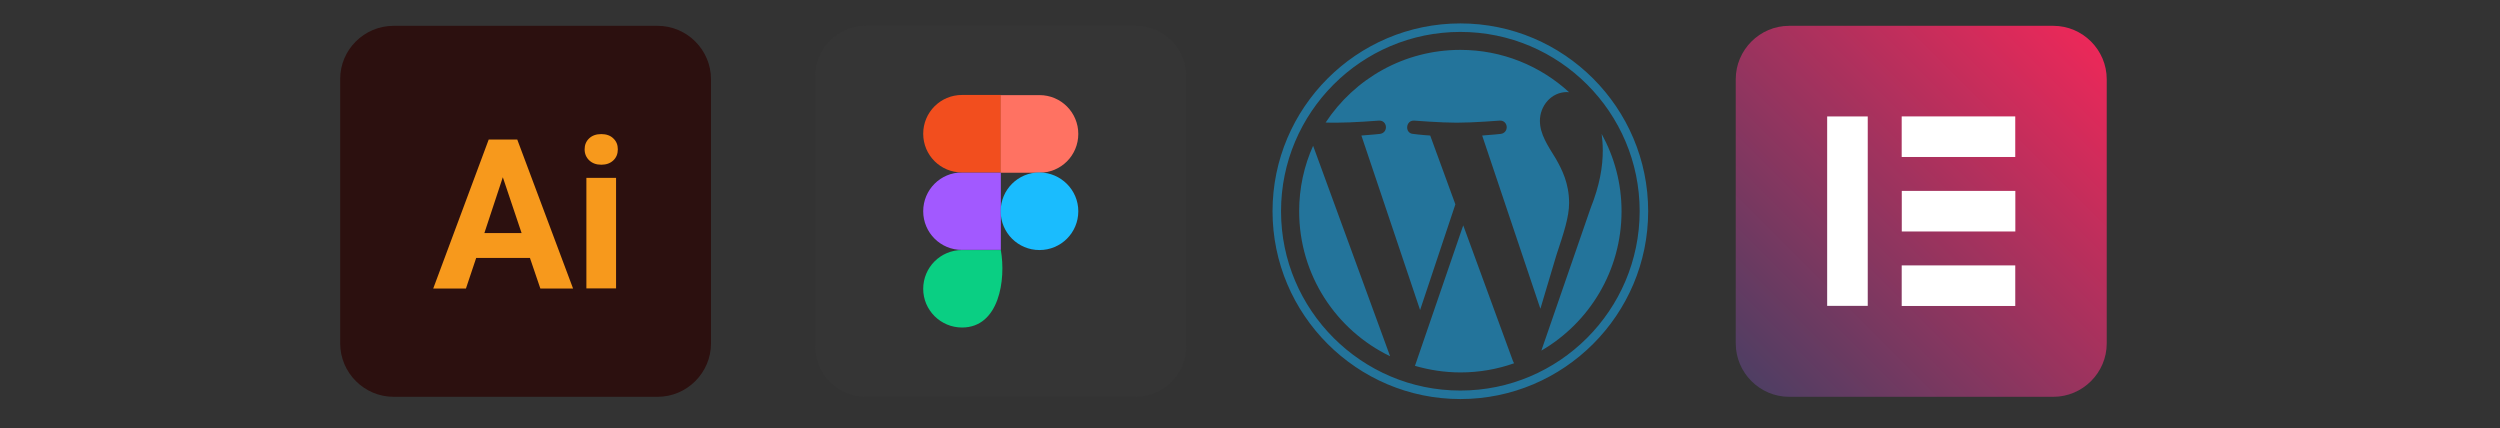 <?xml version="1.0" encoding="UTF-8"?> <svg xmlns="http://www.w3.org/2000/svg" xmlns:xlink="http://www.w3.org/1999/xlink" version="1.1" id="Layer_1" x="0px" y="0px" viewBox="0 0 1558.7 266.9" style="enable-background:new 0 0 1558.7 266.9;" xml:space="preserve"><rect x="0" y="0" width="1558.7" height="266.9" fill="#333333" stroke="none"/> <style type="text/css"> .st0{fill:#353535;} .st1{fill:#0ACF83;} .st2{fill:#A259FF;} .st3{fill:#F24E1E;} .st4{fill:#FF7262;} .st5{fill:#1ABCFE;} .st6{fill-rule:evenodd;clip-rule:evenodd;fill:url(#SVGID_1_);} .st7{fill-rule:evenodd;clip-rule:evenodd;fill:#2C100F;} .st8{fill-rule:evenodd;clip-rule:evenodd;fill:#F7991C;} .st9{fill:#23749B;} .st10{fill:#FFFFFF;} </style> <g> <path class="st0" d="M708.2,247.4H539.7c-17.3,0-31.4-14.1-31.4-31.4V47.5c0-17.3,14.1-31.4,31.4-31.4h168.5 c17.3,0,31.4,14.1,31.4,31.4V216C739.6,233.3,725.5,247.4,708.2,247.4z"></path> <g> <path id="path0_fill" class="st1" d="M599.8,204.2c23.1,0,27.5-29.7,24.2-48.3h-24.2c-13.4,0-24.2,10.8-24.2,24.2 C575.6,193.4,586.5,204.2,599.8,204.2z"></path> <path id="path1_fill" class="st2" d="M575.6,131.7c0-13.4,10.8-24.2,24.2-24.2H624v48.3h-24.2 C586.5,155.9,575.6,145.1,575.6,131.7z"></path> <path id="path1_fill_1_" class="st3" d="M575.6,83.4c0-13.4,10.8-24.2,24.2-24.2H624v48.3h-24.2 C586.5,107.6,575.6,96.8,575.6,83.4z"></path> <path id="path2_fill" class="st4" d="M623.9,59.3h24.2c13.4,0,24.2,10.8,24.2,24.2s-10.8,24.2-24.2,24.2h-24.2V59.3z"></path> <path id="path3_fill" class="st5" d="M672.3,131.7c0,13.4-10.8,24.2-24.2,24.2s-24.2-10.8-24.2-24.2s10.8-24.2,24.2-24.2 C661.4,107.6,672.3,118.4,672.3,131.7z"></path> </g> </g> <linearGradient id="SVGID_1_" gradientUnits="userSpaceOnUse" x1="1091.987" y1="237.613" x2="1303.713" y2="25.887"> <stop offset="0" style="stop-color:#4F3E63"></stop> <stop offset="1" style="stop-color:#EB2859"></stop> </linearGradient> <path class="st6" d="M1115.5,16.1h164.7c18.3,0,33.3,15,33.3,33.3v164.7c0,18.3-15,33.3-33.3,33.3h-164.7c-18.3,0-33.3-15-33.3-33.3 V49.4C1082.2,31.1,1097.2,16.1,1115.5,16.1z"></path> <g> <path class="st7" d="M245.4,16.1H410c18.3,0,33.3,15,33.3,33.3v164.7c0,18.3-15,33.3-33.3,33.3H245.4c-18.3,0-33.3-15-33.3-33.3 V49.4C212,31.1,227,16.1,245.4,16.1z"></path> <path class="st8" d="M330.4,160.8h-33.5l-6.4,19.1h-20.4L304.7,87h17.8l34.8,92.9h-20.4L330.4,160.8L330.4,160.8z M302,145.3h23.2 l-11.7-34.8L302,145.3L302,145.3z M384.1,179.8h-18.5v-68.9h18.5V179.8L384.1,179.8z M364.5,93.1c0-2.7,0.9-5,2.8-6.8 s4.4-2.7,7.6-2.7c3.1,0,5.7,0.9,7.5,2.7c1.9,1.8,2.8,4,2.8,6.8s-0.9,5.1-2.8,6.9s-4.4,2.7-7.5,2.7s-5.6-0.9-7.5-2.7 C365.5,98.2,364.5,95.9,364.5,93.1z"></path> </g> <g> <path class="st9" d="M810,131.7c0,39.8,23.1,74.2,56.7,90.4l-48-131.2C813.1,103.3,810,117.2,810,131.7L810,131.7z M978.3,126.6 c0-12.4-4.5-21-8.3-27.7c-5.1-8.3-9.9-15.3-9.9-23.6c0-9.2,7-17.9,16.9-17.9c0.4,0,0.9,0.1,1.3,0.1c-17.9-16.4-41.7-26.4-67.8-26.4 c-35.1,0-66,18-84,45.3c2.3,0.1,4.6,0.1,6.4,0.1c10.5,0,26.8-1.3,26.8-1.3c5.4-0.3,6.1,7.6,0.6,8.3c0,0-5.5,0.6-11.5,1l36.6,108.8 l22-65.9l-15.7-42.9c-5.4-0.3-10.6-1-10.6-1c-5.4-0.3-4.8-8.6,0.6-8.3c0,0,16.6,1.3,26.5,1.3c10.5,0,26.8-1.3,26.8-1.3 c5.4-0.3,6.1,7.6,0.6,8.3c0,0-5.5,0.6-11.5,1l36.3,108l10-33.5C975,145.2,978.3,135.2,978.3,126.6L978.3,126.6z M912.3,140.5 l-30.1,87.6c9,2.6,18.5,4.1,28.4,4.1c11.7,0,22.9-2,33.4-5.7c-0.2-0.4-0.5-0.9-0.7-1.4L912.3,140.5L912.3,140.5z M998.6,83.5 c0.4,3.2,0.7,6.6,0.7,10.3c0,10.2-1.9,21.7-7.6,36L961,218.6c29.9-17.4,50-49.8,50-86.9C1011,114.2,1006.5,97.9,998.6,83.5 L998.6,83.5z M910.5,14.6c-64.6,0-117.1,52.6-117.1,117.1S846,248.8,910.5,248.8c64.6,0,117.1-52.6,117.1-117.1 S975.1,14.6,910.5,14.6L910.5,14.6z M910.5,243.5c-61.6,0-111.8-50.2-111.8-111.8S848.8,19.9,910.5,19.9s111.8,50.2,111.8,111.8 C1022.2,193.4,972.1,243.5,910.5,243.5L910.5,243.5z"></path> </g> <g> <rect x="1139.2" y="72.6" class="st10" width="25.3" height="118.1"></rect> <rect x="1208.4" y="49.8" transform="matrix(6.123234e-17 -1 1 6.123234e-17 1135.869 1306.277)" class="st10" width="25.3" height="70.8"></rect> <rect x="1208.4" y="142.7" transform="matrix(6.123234e-17 -1 1 6.123234e-17 1042.976 1399.17)" class="st10" width="25.3" height="70.8"></rect> <rect x="1208.4" y="96.3" transform="matrix(6.123234e-17 -1 1 6.123234e-17 1089.423 1352.724)" class="st10" width="25.3" height="70.8"></rect> </g> </svg> 